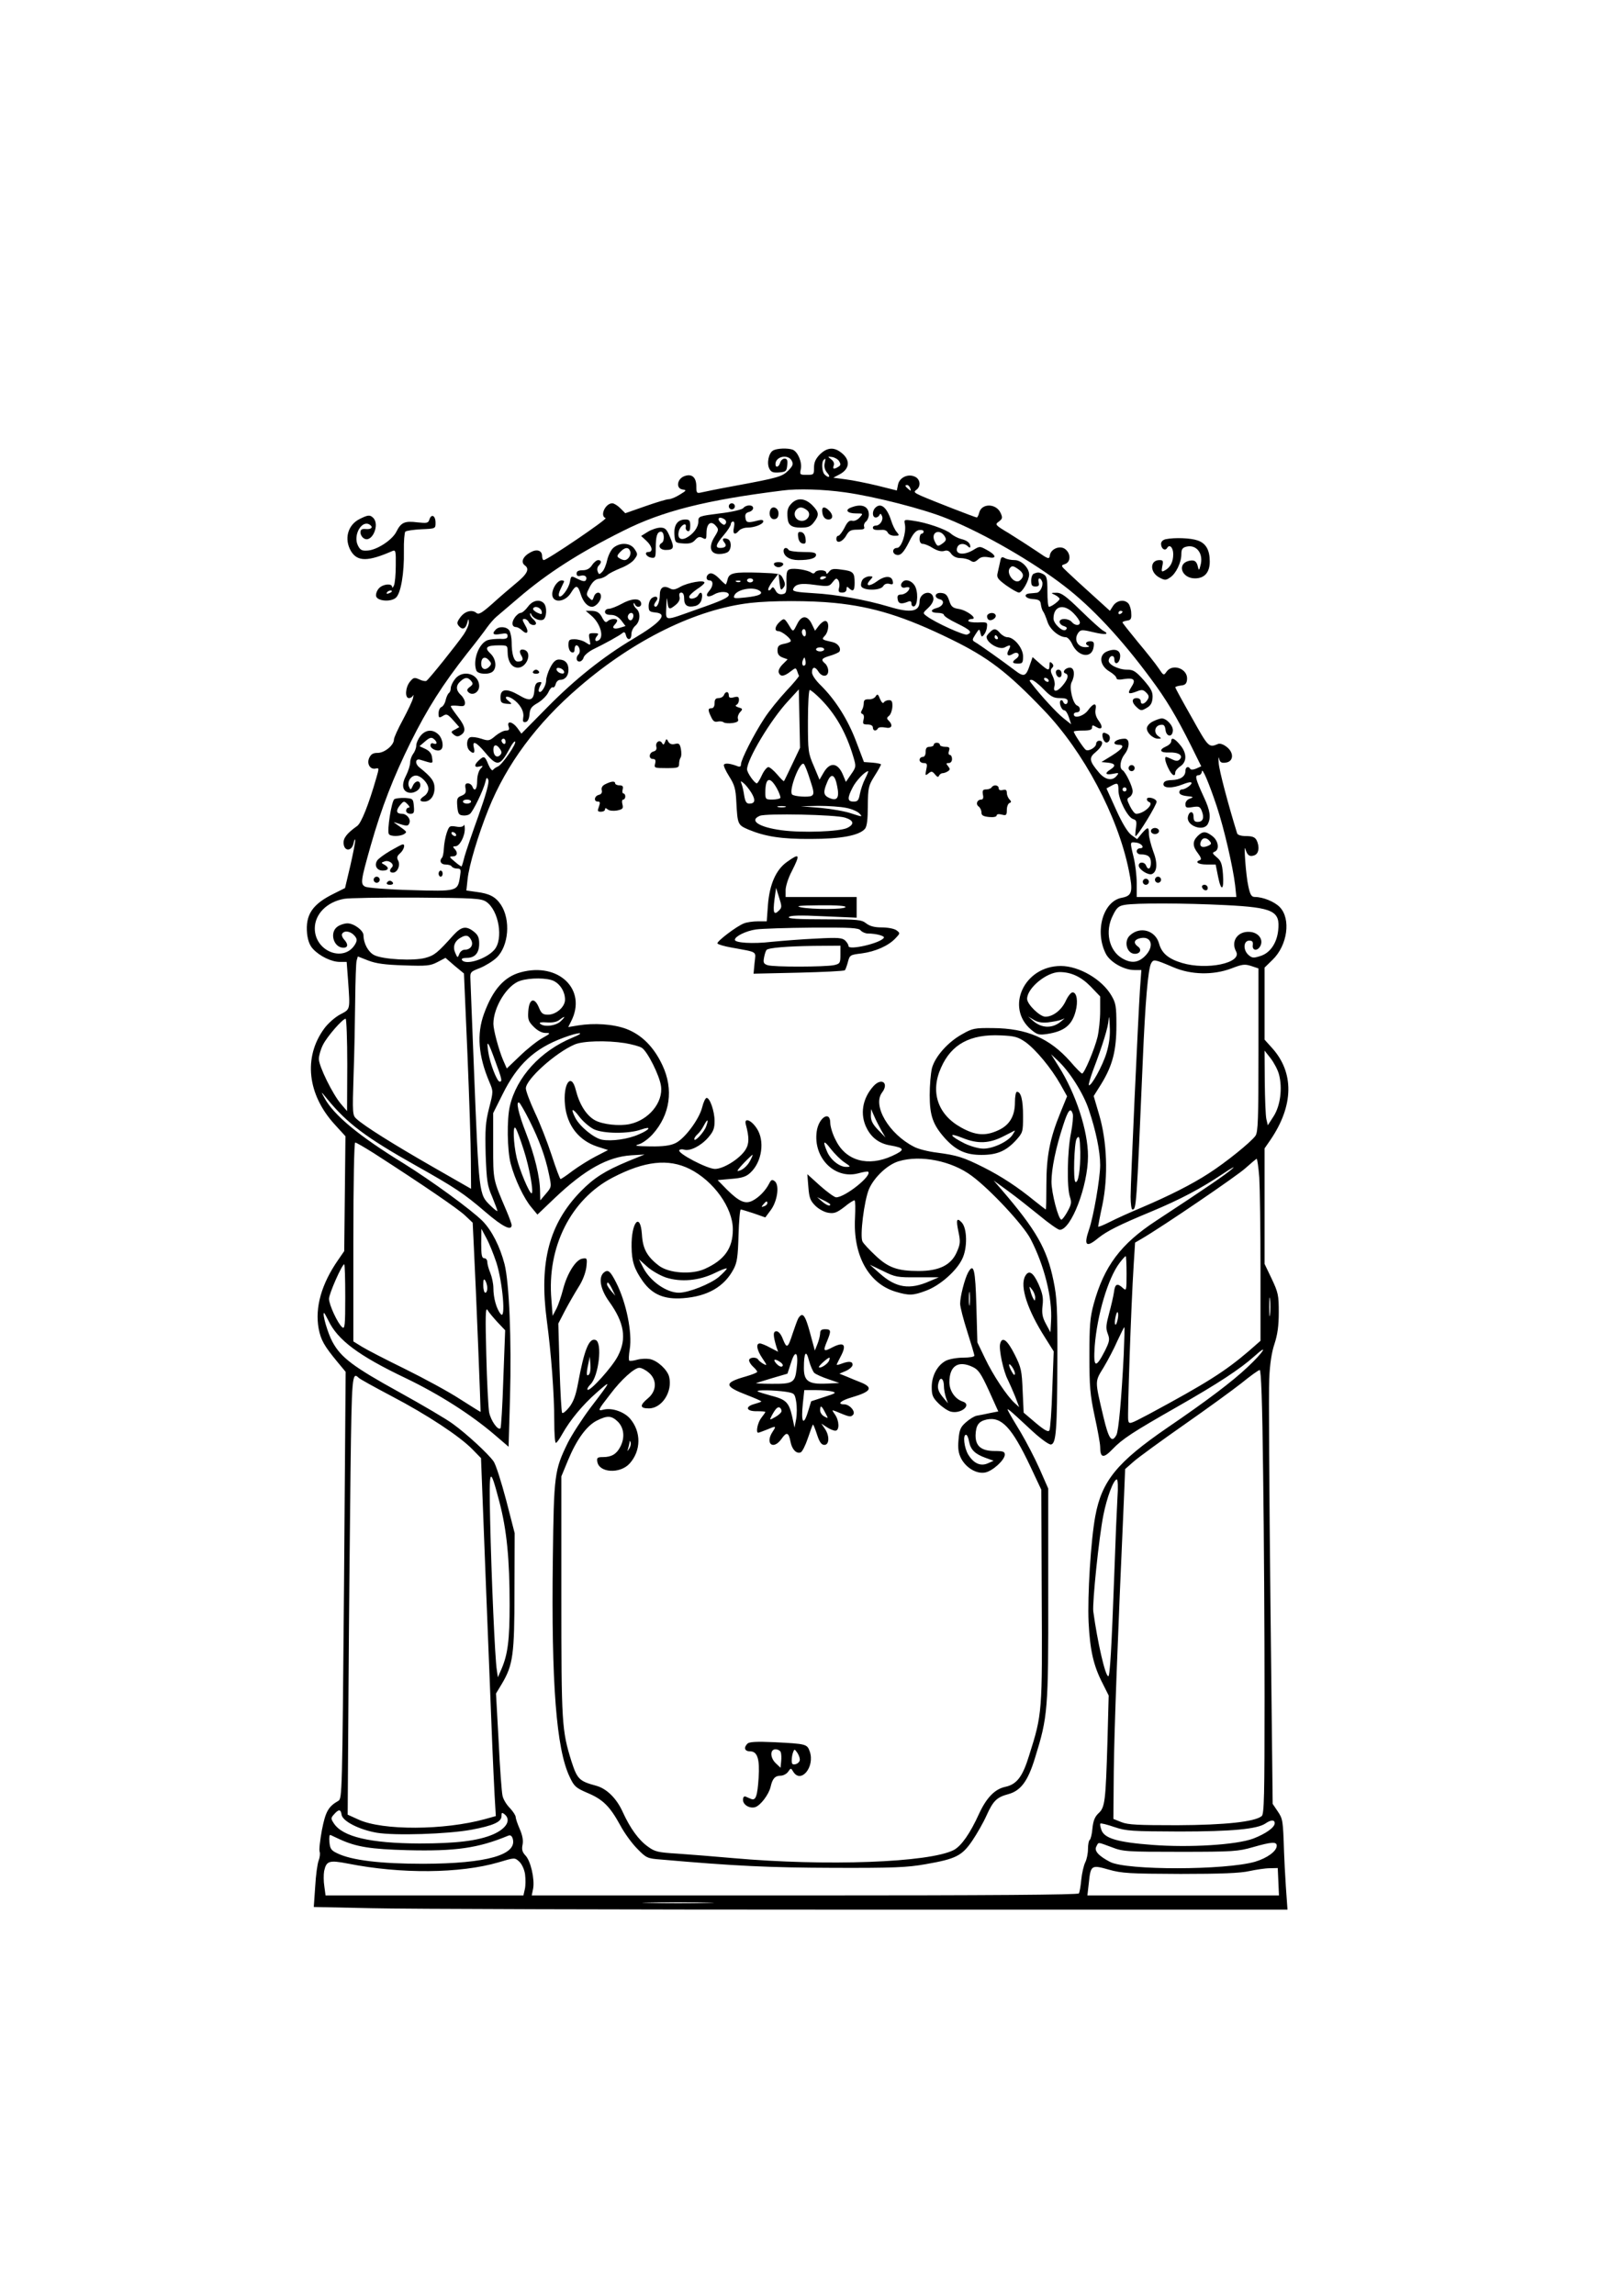 <?xml version="1.0" encoding="UTF-8" standalone="yes"?>
<svg version="1.0" xmlns="http://www.w3.org/2000/svg" width="600pt" height="848pt" viewBox="0 0 800 1131" preserveAspectRatio="xMidYMid meet">
  <g transform="translate(0,1131) scale(0.1,-0.1)" fill="#000000" stroke="none">
    <path d="M3808 9090 c-22 -13 -32 -64 -18 -90 9 -17 19 -20 48 -18 34 3 37 6
40 36 3 24 -1 32 -13 32 -9 0 -19 -9 -22 -20 -6 -22 -23 -27 -23 -7 0 38 62
51 80 17 9 -17 6 -25 -17 -49 -31 -30 -47 -35 -268 -76 -77 -14 -150 -29 -162
-32 -21 -5 -23 -1 -23 30 0 45 -22 64 -58 51 -37 -13 -44 -61 -10 -66 21 -3
20 -5 -13 -25 -20 -13 -45 -23 -55 -23 -11 0 -63 -16 -117 -35 l-97 -34 -25
25 c-13 13 -31 24 -39 24 -34 0 -63 -62 -33 -73 11 -4 -288 -207 -305 -207 -4
0 -8 9 -8 20 0 27 -25 36 -56 19 -38 -20 -51 -49 -29 -65 25 -18 12 -43 -47
-91 -25 -21 -76 -64 -112 -97 -54 -48 -69 -56 -80 -46 -22 18 -57 8 -79 -22
-17 -23 -18 -30 -7 -43 17 -20 33 -15 41 16 6 22 7 22 8 3 1 -12 -11 -39 -25
-60 -33 -48 -172 -222 -184 -229 -5 -3 -21 0 -35 7 -24 11 -29 10 -46 -11 -23
-28 -26 -81 -5 -81 8 0 17 6 20 13 3 6 3 1 0 -13 -3 -14 -26 -62 -50 -107 -24
-44 -44 -88 -44 -97 0 -28 -46 -66 -80 -66 -23 0 -33 -6 -42 -25 -13 -29 5
-59 33 -52 16 4 16 1 2 -47 -38 -132 -74 -222 -94 -236 -52 -37 -70 -61 -67
-88 4 -39 41 -37 49 3 4 17 7 23 8 15 1 -8 -10 -65 -24 -126 l-26 -110 -52
-26 c-109 -53 -144 -105 -135 -199 4 -34 13 -58 29 -75 33 -36 92 -64 132 -64
l34 0 7 -92 c10 -147 12 -140 -39 -167 -25 -13 -61 -45 -79 -70 -103 -141 -83
-325 53 -473 l52 -57 -3 -283 -3 -283 -31 -45 c-81 -117 -114 -233 -95 -337
11 -56 26 -84 94 -166 l39 -47 -8 -1052 c-9 -1025 -9 -1051 -28 -1062 -49 -28
-63 -52 -81 -144 -9 -50 -15 -98 -11 -107 3 -8 1 -28 -5 -43 -6 -15 -14 -72
-17 -128 l-7 -101 284 -6 c156 -4 1236 -7 2399 -7 l2115 0 -8 113 c-4 61 -8
139 -9 172 -5 155 -6 162 -31 199 l-25 37 -11 992 c-6 546 -9 1042 -6 1102 3
73 12 132 26 173 15 46 21 89 21 156 0 84 -3 97 -35 165 l-35 73 0 285 0 284
29 42 c115 169 118 332 7 454 l-36 40 0 178 0 177 40 39 c73 71 91 201 35 259
-26 27 -83 50 -123 50 -16 0 -23 10 -32 53 -12 51 -24 221 -14 182 9 -30 20
-38 43 -30 23 7 28 43 11 76 -8 14 -21 19 -51 19 -23 0 -41 5 -44 13 -42 135
-89 311 -91 347 -2 25 -1 35 2 22 4 -18 11 -23 32 -20 39 4 43 48 6 77 -16 13
-34 19 -43 15 -46 -19 -47 -18 -129 129 -45 79 -82 147 -82 150 0 3 12 7 28 9
21 2 28 9 30 29 6 53 -71 82 -101 39 -14 -20 -15 -19 -39 17 -14 21 -60 79
-102 129 -42 51 -76 94 -76 97 0 3 10 7 23 9 18 2 22 9 20 36 0 18 -7 39 -13
47 -19 23 -57 18 -76 -10 l-16 -25 -86 78 c-47 42 -101 92 -121 111 -36 34
-36 34 -13 42 29 11 27 55 -3 75 -26 17 -69 -2 -73 -33 -3 -20 -7 -19 -65 21
-34 23 -95 62 -135 87 -70 42 -72 44 -51 59 18 14 19 19 8 43 -22 47 -93 48
-105 1 -3 -13 -9 -24 -12 -24 -7 0 -213 80 -275 107 -33 15 -37 19 -23 29 24
17 20 53 -7 65 -34 16 -76 -4 -83 -39 l-6 -29 -96 24 c-54 13 -124 27 -157 31
l-60 8 32 17 c52 28 53 75 1 111 -34 24 -66 19 -99 -13 -21 -22 -29 -39 -29
-65 0 -35 -1 -36 -36 -36 -34 0 -35 1 -29 29 7 33 -15 85 -40 95 -25 9 -78 7
-97 -4z m326 -53 c8 -14 8 -20 -4 -27 -22 -14 -30 -12 -23 6 4 11 -1 22 -13
31 -18 14 -18 14 5 11 13 -2 29 -11 35 -21z m-72 -12 c-3 -16 2 -33 13 -45 19
-21 7 -28 -13 -8 -13 13 -16 60 -5 71 10 11 11 9 5 -18z m422 -121 c5 -14 4
-15 -9 -4 -17 14 -19 20 -6 20 5 0 12 -7 15 -16z m-322 -20 c145 -20 388 -82
503 -129 179 -72 421 -211 580 -334 135 -104 279 -258 425 -456 76 -102 126
-186 198 -330 l50 -101 -24 -11 c-14 -6 -26 -7 -30 -2 -9 16 -24 10 -24 -10 0
-27 -25 -44 -68 -45 -26 -1 -38 -6 -40 -18 -4 -23 43 -24 95 -3 20 8 39 13 42
9 8 -7 -28 -34 -46 -34 -7 0 -13 -6 -13 -14 0 -10 13 -16 38 -19 32 -3 34 -5
15 -12 -14 -4 -23 -16 -23 -27 0 -18 5 -20 35 -15 32 5 37 3 46 -20 13 -34 5
-53 -21 -53 -15 0 -20 7 -20 26 0 31 -23 28 -28 -3 -6 -43 77 -72 98 -34 17
32 12 67 -19 133 -41 89 -46 108 -27 108 9 0 16 8 17 18 1 24 35 -56 74 -173
36 -109 79 -296 90 -387 l6 -58 -245 0 -246 0 0 68 c0 37 -7 94 -15 127 -19
79 -19 77 12 73 28 -3 45 -28 19 -28 -9 0 -16 -7 -16 -15 0 -8 9 -15 19 -15
37 0 51 -12 51 -41 0 -31 -14 -39 -24 -14 -7 19 -36 20 -36 0 0 -19 46 -49 65
-42 26 11 29 55 6 113 -11 31 -21 69 -21 85 0 36 -5 36 -35 2 l-23 -28 -29 21
c-18 14 -45 58 -75 125 l-47 104 22 12 c33 18 37 16 37 -22 0 -44 45 -132 72
-141 17 -5 19 -12 14 -45 -3 -21 -4 -39 -2 -39 11 0 106 156 104 170 -3 17
-48 27 -48 12 0 -6 5 -12 11 -14 27 -9 -27 -59 -64 -58 -7 0 -20 17 -30 37
-16 33 -17 37 -3 45 9 5 16 18 16 29 0 22 -34 94 -50 104 -17 10 -11 51 10 78
26 33 27 77 1 77 -26 0 -51 -10 -51 -21 0 -5 9 -9 20 -9 34 0 22 -19 -32 -53
l-52 -32 32 -3 c37 -4 41 -16 12 -34 -30 -19 -24 -28 13 -21 29 6 31 5 18 -10
-21 -27 -56 -20 -86 15 -50 59 -52 74 -16 103 33 28 41 55 16 55 -8 0 -15 -7
-15 -15 0 -17 -36 -39 -51 -30 -10 7 -59 80 -59 90 0 3 20 5 45 5 33 0 45 4
45 15 0 13 3 13 20 3 29 -18 36 -1 13 30 -14 19 -19 37 -16 55 7 36 -10 34
-37 -3 -21 -29 -70 -43 -70 -20 0 6 7 10 15 10 19 0 20 26 2 33 -22 8 -41 90
-28 115 18 34 14 72 -8 72 -23 0 -40 -22 -23 -28 19 -6 14 -28 -14 -61 -27
-32 -49 -33 -39 -1 3 11 -1 32 -9 48 -11 22 -12 32 -3 41 8 8 8 14 -1 23 -9 9
-12 7 -12 -10 0 -29 -6 -28 -48 9 l-35 31 -13 -37 c-20 -60 -29 -63 -76 -27
-58 44 -172 125 -193 137 -17 10 -17 12 1 40 18 28 19 28 24 5 5 -19 7 -20 17
-8 7 8 14 25 15 39 3 23 0 24 -44 22 -27 -1 -48 3 -48 8 0 5 8 9 17 9 32 0
-22 42 -62 49 -32 5 -39 11 -49 41 -9 27 -17 36 -38 38 -33 4 -40 -23 -8 -31
27 -7 16 -35 -16 -43 -34 -9 -30 -24 6 -24 17 0 30 -5 30 -10 0 -6 29 -25 65
-42 67 -33 77 -44 49 -55 -15 -5 -157 59 -199 91 -20 15 -20 15 8 41 18 17 27
35 25 48 -6 44 -68 28 -68 -17 0 -50 -43 -58 -149 -26 -117 35 -263 61 -373
67 -85 5 -105 9 -101 20 10 25 37 31 107 21 67 -9 71 -8 88 14 15 19 19 21 28
8 5 -8 7 -25 3 -37 -4 -19 -1 -23 16 -23 13 0 21 6 21 17 0 13 3 14 12 5 20
-20 28 -13 28 26 0 51 -7 58 -64 65 -40 6 -51 4 -62 -10 -8 -11 -13 -13 -14
-5 0 15 -46 16 -55 2 -4 -7 -11 -7 -18 -2 -17 13 -84 24 -106 17 -15 -4 -18
-16 -17 -63 1 -51 -1 -57 -21 -60 -14 -2 -26 4 -33 19 -10 17 -14 19 -21 8 -4
-7 -11 -10 -14 -7 -4 4 6 24 21 44 l29 38 5 -44 c4 -38 7 -41 18 -27 11 13 11
21 0 44 -13 27 -15 27 -117 31 -127 4 -149 -1 -157 -33 -3 -14 -8 -25 -9 -25
-2 0 -17 13 -33 30 -19 19 -36 28 -46 24 -20 -8 -21 -34 -1 -34 20 0 19 -29
-2 -52 -23 -26 -7 -36 27 -16 28 16 70 14 70 -3 0 -13 -34 -29 -155 -71 -169
-60 -155 -62 -153 13 1 42 3 51 5 27 5 -43 9 -45 42 -18 15 13 22 27 18 40 -3
13 0 20 9 20 9 0 14 -11 14 -30 0 -34 17 -45 55 -36 15 4 27 16 31 32 8 31 -4
45 -17 21 -11 -19 -51 -24 -43 -4 2 6 20 22 39 35 19 12 35 26 35 31 0 15 -82
0 -118 -20 -26 -15 -38 -17 -53 -8 -31 16 -49 4 -49 -33 0 -36 -15 -67 -26
-55 -4 3 -1 13 6 22 17 20 4 33 -18 19 -10 -7 -17 -24 -17 -40 0 -25 4 -29 33
-32 64 -6 29 -48 -109 -130 -148 -88 -289 -201 -422 -336 l-129 -131 -20 28
c-24 32 -53 37 -43 7 5 -15 2 -20 -14 -20 -11 0 -34 -12 -51 -26 -29 -25 -34
-26 -70 -14 -21 7 -46 10 -54 7 -19 -7 -21 -48 -4 -65 19 -19 29 -14 22 13
-10 39 11 30 57 -25 58 -69 72 -66 120 23 11 22 23 36 26 33 9 -9 -65 -116
-85 -123 -9 -4 -20 -11 -24 -17 -4 -6 -14 6 -23 27 -17 42 -21 44 -47 20 -24
-22 -23 -37 3 -30 19 5 20 4 5 -12 -9 -10 -16 -35 -16 -59 0 -42 -13 -56 -24
-27 -3 8 -13 15 -22 15 -12 0 -15 -7 -11 -26 3 -20 -1 -27 -20 -35 -21 -8 -24
-14 -21 -51 3 -36 7 -44 26 -46 13 -2 29 1 37 8 16 14 65 115 75 155 6 25 8
27 15 12 5 -12 -11 -71 -48 -175 -31 -86 -62 -177 -69 -202 -6 -25 -13 -47
-14 -49 -2 -2 -17 8 -34 23 -28 23 -29 26 -11 26 23 0 28 19 9 38 -9 9 -8 12
5 12 21 0 47 50 46 87 0 15 -3 23 -5 16 -3 -7 -18 -10 -38 -6 -32 5 -34 3 -46
-31 -7 -21 -13 -55 -14 -76 -1 -22 -5 -42 -9 -46 -15 -16 -6 -34 17 -34 14 0
28 -4 31 -10 3 -5 15 -10 26 -10 19 0 20 -4 14 -42 -11 -70 -13 -71 -243 -64
-114 3 -212 11 -224 17 -24 13 -22 28 28 204 53 186 111 335 196 507 83 167
158 285 279 439 41 51 86 110 99 129 14 19 34 42 45 51 11 9 60 51 108 92 142
122 301 224 516 331 194 98 409 152 786 199 74 10 203 6 307 -9z m-92 -418 c0
-2 -7 -6 -15 -10 -8 -3 -15 -1 -15 4 0 6 7 10 15 10 8 0 15 -2 15 -4z m-360
-16 c0 -5 -7 -10 -15 -10 -8 0 -15 5 -15 10 0 6 7 10 15 10 8 0 15 -4 15 -10z
m-63 -6 c-3 -3 -12 -4 -19 -1 -8 3 -5 6 6 6 11 1 17 -2 13 -5z m93 -44 c24
-15 1 -27 -67 -34 -56 -6 -62 -5 -56 9 11 30 90 46 123 25z m371 -61 c191 -19
345 -67 574 -179 184 -90 278 -162 457 -349 196 -204 365 -522 419 -789 22
-107 17 -126 -35 -136 -92 -17 -134 -166 -78 -276 21 -41 89 -80 141 -80 l34
0 -7 -97 c-9 -139 -46 -946 -46 -1020 0 -35 4 -63 9 -63 19 0 20 8 51 735 12
287 26 450 41 478 12 21 15 21 109 -19 88 -38 197 -40 287 -6 54 21 66 22 97
12 l36 -12 0 -402 c0 -344 -2 -405 -15 -423 -22 -31 -147 -132 -230 -185 -83
-54 -194 -110 -330 -168 -55 -23 -126 -55 -157 -71 -32 -16 -58 -27 -58 -23 0
3 9 52 21 107 29 141 23 312 -16 444 l-27 92 37 59 c56 91 75 165 75 290 0 94
-3 110 -25 147 -46 79 -159 145 -249 145 -181 0 -275 -205 -146 -314 30 -25
39 -27 79 -21 84 13 122 43 140 112 13 48 6 93 -15 93 -8 0 -23 -19 -34 -43
-21 -45 -63 -77 -100 -77 -27 0 -90 61 -90 88 0 53 96 132 160 132 57 0 106
-23 153 -71 l47 -49 0 -72 c0 -40 -6 -98 -13 -128 -14 -58 -65 -180 -76 -180
-4 0 -30 26 -58 59 -102 115 -214 164 -383 165 -87 1 -99 -1 -148 -29 -72 -39
-136 -112 -151 -169 -6 -25 -11 -84 -11 -133 0 -102 17 -147 76 -213 54 -59
102 -81 179 -81 77 0 121 19 170 72 34 38 35 41 35 120 0 78 -10 119 -30 119
-6 0 -10 -24 -10 -52 0 -68 -27 -113 -83 -138 -63 -29 -112 -25 -182 14 -116
64 -153 176 -99 295 51 116 144 166 294 159 68 -3 84 -7 122 -33 51 -37 126
-127 172 -208 l33 -59 -33 -81 c-52 -127 -69 -215 -69 -354 0 -68 -1 -123 -3
-123 -1 0 -27 20 -57 44 -82 67 -161 119 -250 164 -100 50 -130 59 -227 72
-43 5 -95 18 -115 29 -124 63 -206 203 -158 267 36 47 -2 76 -42 32 -55 -61
-68 -140 -33 -208 24 -47 62 -75 115 -84 74 -13 75 -22 10 -52 -118 -54 -227
-25 -277 76 -16 29 -28 69 -28 87 0 63 -58 26 -67 -44 -17 -129 89 -235 204
-205 25 7 48 11 50 8 20 -19 -114 -126 -158 -126 -8 0 -44 26 -79 57 l-63 57
5 -62 c4 -53 9 -68 34 -93 17 -17 45 -32 64 -35 29 -5 42 0 80 29 24 20 47 34
50 32 4 -2 4 -41 2 -87 -10 -184 67 -323 200 -363 67 -20 86 -19 150 5 68 25
150 97 178 156 27 54 25 153 -3 181 -24 25 -28 13 -15 -48 10 -48 9 -59 -9
-100 -28 -63 -87 -92 -187 -92 -104 0 -150 16 -213 76 -30 28 -59 59 -64 69
-14 26 8 202 32 259 26 59 92 121 147 137 107 32 260 2 359 -72 91 -67 254
-242 290 -311 68 -131 108 -291 101 -405 l-3 -55 -22 41 c-18 33 -21 52 -17
90 5 39 0 61 -20 107 -27 59 -48 71 -66 38 -26 -50 11 -165 99 -303 l42 -67
-7 -188 c-3 -103 -10 -194 -14 -201 -5 -10 -23 -1 -67 36 l-60 51 -5 108 c-4
99 -7 114 -39 178 -37 73 -62 92 -72 53 -7 -26 16 -136 38 -177 8 -16 24 -53
36 -82 l20 -53 -21 19 c-39 35 -108 139 -147 221 l-38 79 -5 179 c-5 182 -13
216 -41 165 -17 -32 -39 -118 -39 -153 0 -16 16 -78 35 -137 19 -60 35 -113
35 -119 0 -6 -24 -10 -55 -10 -31 0 -69 -7 -85 -15 -42 -22 -70 -74 -70 -130
0 -40 5 -52 33 -80 19 -19 46 -37 61 -41 52 -13 106 35 58 50 -37 12 -65 53
-65 95 0 81 44 109 115 75 28 -13 41 -32 80 -117 l46 -102 -41 -8 c-23 -5 -52
-11 -65 -13 -12 -2 -36 -17 -54 -33 -26 -23 -32 -36 -36 -86 -4 -44 0 -66 13
-92 25 -47 77 -77 118 -69 37 7 97 62 97 88 0 15 -8 18 -49 18 -67 0 -96 24
-95 79 2 48 15 67 54 76 74 16 125 -39 216 -231 l54 -115 2 -522 c3 -575 3
-582 -62 -787 -32 -105 -61 -143 -118 -155 -51 -11 -92 -53 -129 -133 -44 -97
-87 -158 -124 -178 -120 -62 -628 -81 -1089 -40 -91 8 -213 18 -273 22 -96 6
-111 9 -146 35 -45 32 -87 90 -123 169 -31 69 -80 117 -133 131 -82 22 -92 33
-120 119 -48 154 -50 186 -50 815 l0 590 33 80 c42 101 91 169 142 195 52 26
72 25 104 -6 30 -31 35 -79 11 -124 -18 -35 -43 -50 -85 -50 -27 0 -31 -3 -28
-22 8 -56 113 -62 160 -9 56 63 57 155 2 220 -29 34 -89 55 -130 45 -32 -8
-31 -5 32 76 54 72 119 130 143 130 11 0 32 -11 47 -24 41 -35 39 -90 -4 -126
-42 -35 -41 -50 4 -50 65 0 118 83 100 156 -9 35 -58 80 -95 87 -16 3 -44 2
-62 -3 -17 -5 -35 -7 -39 -5 -4 2 -3 28 2 57 13 81 -17 230 -67 328 -29 57
-40 66 -60 50 -29 -24 -18 -83 25 -143 75 -104 88 -183 44 -268 -26 -53 -139
-178 -150 -167 -3 4 3 15 15 27 40 40 59 205 25 218 -32 12 -56 -46 -87 -214
-11 -60 -23 -91 -43 -117 -16 -20 -31 -32 -35 -28 -4 4 -9 104 -13 224 l-6
216 33 64 c18 34 48 86 66 115 21 32 35 70 39 98 5 45 4 47 -19 43 -32 -4 -75
-72 -95 -149 -9 -35 -24 -80 -34 -99 l-18 -34 -6 79 c-23 260 96 496 303 603
156 81 273 94 378 42 118 -59 213 -191 213 -298 0 -93 -41 -151 -139 -195 -65
-29 -176 -21 -225 16 -59 45 -80 84 -84 154 -8 114 -53 60 -51 -61 1 -72 13
-109 55 -169 47 -66 106 -91 199 -84 120 9 202 56 248 142 18 33 22 62 25 168
2 70 7 127 11 127 5 0 33 -9 64 -19 l57 -20 26 35 c33 43 45 123 21 143 -13
10 -18 9 -28 -11 -17 -34 -50 -68 -81 -84 -36 -19 -66 -6 -126 53 l-47 48 68
6 c52 4 73 11 93 30 58 53 73 159 31 220 -28 42 -63 53 -53 18 17 -64 17 -95
-2 -125 -28 -44 -108 -94 -150 -94 -38 0 -185 77 -176 92 3 5 14 6 24 3 28 -9
82 18 118 59 26 30 32 45 32 82 0 48 -23 114 -39 114 -6 0 -16 -21 -22 -46
-15 -60 -87 -156 -132 -177 -25 -12 -60 -17 -124 -16 -70 1 -82 3 -57 10 18 5
48 27 69 50 86 96 104 221 48 340 -42 90 -102 150 -178 179 -65 24 -158 30
-238 17 l-48 -8 14 28 c80 156 -61 293 -248 242 -82 -22 -138 -86 -181 -204
-37 -101 -28 -208 26 -336 20 -47 20 -47 -1 -129 -18 -71 -20 -104 -17 -229 5
-130 8 -153 32 -208 14 -35 26 -66 26 -70 0 -4 -16 8 -35 27 -56 55 -56 50
-81 680 -9 217 -16 412 -17 433 -2 37 0 39 47 57 27 11 64 34 82 51 60 58 70
187 21 261 -27 40 -57 55 -121 63 l-49 7 6 56 c7 67 52 218 103 345 89 221
237 422 447 602 270 233 576 383 843 414 103 12 299 12 415 0z m1419 -43 c0
-3 -4 -8 -10 -11 -5 -3 -10 -1 -10 4 0 6 5 11 10 11 6 0 10 -2 10 -4z m-365
-336 c3 -5 2 -10 -4 -10 -5 0 -13 5 -16 10 -3 6 -2 10 4 10 5 0 13 -4 16 -10z
m-25 -45 c37 -38 50 -45 82 -45 27 0 38 -4 38 -15 0 -18 -17 -20 -23 -2 -2 6
-8 9 -12 5 -10 -9 4 -48 18 -48 7 0 17 -16 23 -35 l11 -34 -38 30 c-33 26
-114 114 -158 172 -11 14 -11 17 1 17 7 0 34 -20 58 -45z m-2650 -261 c0 -8
-4 -12 -10 -9 -5 3 -10 10 -10 16 0 5 5 9 10 9 6 0 10 -7 10 -16z m-26 -37 c8
-12 7 -20 -1 -28 -16 -16 -33 -2 -33 27 0 28 17 28 34 1z m3086 -197 c0 -5 -4
-10 -10 -10 -5 0 -10 5 -10 10 0 6 5 10 10 10 6 0 10 -4 10 -10z m-3230 -60
c0 -5 -9 -10 -20 -10 -11 0 -20 5 -20 10 0 6 9 10 20 10 11 0 20 -4 20 -10z
m-75 -160 c3 -5 2 -10 -4 -10 -5 0 -13 5 -16 10 -3 6 -2 10 4 10 5 0 13 -4 16
-10z m149 -333 c63 -42 87 -186 40 -238 -41 -46 -142 -77 -159 -49 -4 6 6 10
24 10 40 0 61 24 61 70 0 30 -6 43 -26 59 -38 30 -61 26 -100 -16 -78 -87 -94
-101 -139 -113 -58 -16 -211 -8 -253 14 -29 15 -52 58 -52 97 0 24 -47 59 -79
59 -15 0 -37 -7 -49 -16 -41 -28 -20 -104 29 -104 23 0 25 17 3 41 -9 10 -13
23 -9 28 10 17 40 13 59 -8 14 -15 15 -24 7 -40 -52 -97 -201 -42 -201 74 0
71 60 131 145 146 22 4 182 7 355 6 288 -2 318 -4 344 -20z m3643 -17 c237
-12 271 -29 260 -126 -7 -63 -41 -111 -88 -125 -34 -11 -41 -10 -59 6 -27 25
-24 70 5 70 15 0 19 -6 17 -22 -4 -28 23 -31 37 -5 17 32 -9 67 -51 70 -60 5
-96 -46 -68 -97 30 -56 -144 -93 -267 -56 -67 20 -100 48 -113 96 -18 64 -92
86 -142 41 -34 -29 -17 -92 23 -92 26 0 35 21 16 35 -23 16 -21 32 3 40 61 19
81 -36 31 -86 -34 -34 -69 -37 -113 -11 -65 38 -86 133 -45 212 18 37 28 46
57 51 55 10 297 9 497 -1z m-3717 -171 c14 -25 -2 -49 -32 -49 -10 0 -22 -9
-26 -21 -8 -20 -9 -20 -20 6 -13 29 -4 57 26 74 26 16 40 13 52 -10z m-330
-126 c112 -4 129 -2 164 16 l40 21 45 -39 46 -38 17 -394 c9 -217 17 -455 17
-530 l1 -137 -192 110 c-190 109 -334 199 -373 235 -19 17 -20 26 -14 213 4
107 7 274 8 370 1 96 4 185 7 196 l6 21 51 -20 c39 -15 82 -21 177 -24z m738
-77 c33 -17 55 -54 55 -92 0 -36 -44 -74 -84 -74 -25 0 -33 6 -45 36 -22 52
-48 43 -52 -19 -3 -41 1 -51 27 -77 19 -19 40 -30 58 -30 26 0 26 -2 -17 -26
-25 -14 -74 -53 -109 -87 l-65 -62 -18 41 c-21 49 -48 149 -48 179 0 82 68
192 132 212 48 16 135 15 166 -1z m2723 -355 c-19 -63 -77 -168 -87 -158 -2 2
7 35 21 73 48 126 75 214 77 252 1 20 4 6 5 -32 3 -49 -2 -88 -16 -135z
m-2689 157 c-23 -23 -83 -31 -102 -12 -6 6 6 8 33 6 27 -2 49 2 62 12 29 22
33 19 7 -6z m2400 -6 c24 3 52 8 63 12 l20 8 -20 -17 c-42 -34 -94 -32 -136 5
l-24 21 27 -16 c19 -12 42 -16 70 -13z m-3452 -209 l-1 -228 -30 35 c-41 48
-109 186 -109 222 0 16 9 48 21 71 21 41 96 127 111 127 4 0 8 -102 8 -227z
m1110 134 c-158 -65 -276 -195 -309 -338 -15 -65 -13 -217 4 -282 20 -77 66
-174 103 -217 l29 -35 87 83 c148 140 259 201 374 209 l67 4 -81 -33 c-115
-48 -168 -82 -233 -148 -156 -160 -206 -348 -168 -635 22 -163 37 -366 37
-497 0 -59 3 -108 8 -108 4 0 18 19 31 43 40 71 100 143 169 204 76 67 75 63
-29 -73 -42 -56 -93 -135 -113 -175 -65 -134 -68 -154 -73 -569 -8 -615 17
-939 83 -1076 22 -47 30 -54 88 -79 76 -32 110 -66 161 -159 20 -38 58 -90 84
-116 44 -45 49 -48 116 -53 364 -32 534 -40 850 -41 299 -1 365 2 455 18 149
26 179 41 230 116 23 34 55 90 70 124 33 73 51 90 107 105 62 17 97 64 132
179 63 203 66 234 65 807 l0 520 -43 98 c-24 54 -66 134 -92 178 -27 44 -54
90 -60 102 -13 25 -9 22 119 -97 43 -39 81 -66 90 -64 25 5 30 71 31 413 1
260 -2 312 -19 394 -32 157 -85 250 -257 450 l-38 44 70 -51 c39 -28 108 -83
155 -121 47 -39 92 -71 101 -71 56 0 139 216 139 363 0 125 -60 309 -145 443
l-37 59 32 -30 c59 -54 128 -164 154 -243 35 -104 56 -205 56 -273 0 -65 -33
-256 -55 -318 -27 -79 -14 -91 45 -42 44 35 101 64 260 130 146 61 244 113
355 187 44 30 64 40 45 24 -32 -28 -122 -90 -375 -256 -174 -114 -256 -224
-307 -410 -18 -67 -21 -105 -21 -254 0 -152 3 -191 26 -299 15 -68 27 -136 27
-150 0 -56 16 -59 61 -12 49 51 98 83 319 209 200 114 310 186 380 249 74 67
45 20 -33 -53 -76 -72 -202 -167 -397 -300 -246 -169 -322 -261 -354 -435 -22
-118 -39 -392 -33 -523 7 -138 24 -214 69 -301 l30 -60 -6 -225 c-9 -296 -12
-326 -44 -355 -18 -17 -26 -36 -30 -74 -2 -28 -9 -54 -13 -57 -5 -3 -9 -23 -9
-45 0 -22 -6 -52 -14 -67 -7 -15 -16 -53 -19 -84 -3 -32 -8 -62 -12 -68 -4 -7
-443 -10 -1351 -10 l-1345 0 7 34 c8 47 -12 136 -38 163 -16 17 -19 30 -14 54
4 21 -1 46 -14 76 -11 25 -20 52 -20 59 0 8 -13 28 -29 45 -17 17 -33 44 -36
61 -4 17 -13 137 -19 267 l-13 236 29 48 c55 93 62 143 62 457 l1 285 -42 163
c-24 90 -51 176 -62 191 -27 38 -132 135 -201 185 -31 23 -150 93 -264 156
-225 124 -287 170 -329 248 -23 42 -52 142 -41 142 2 0 10 -16 20 -35 46 -98
149 -175 384 -287 164 -79 319 -178 435 -277 l70 -60 7 242 c8 287 -4 567 -27
658 -23 88 -63 166 -108 212 -56 56 -251 198 -389 284 -220 135 -345 238 -391
324 -18 33 -18 33 14 -6 99 -121 191 -190 438 -329 192 -108 236 -137 344
-230 83 -71 127 -93 127 -63 0 6 -12 39 -26 72 -66 155 -65 146 -65 318 l0
162 46 92 c73 148 157 226 299 279 80 30 117 30 46 1z m258 -27 c35 -6 72 -16
83 -23 28 -17 88 -137 95 -189 11 -80 -60 -167 -154 -187 -52 -11 -132 -2
-170 18 -43 23 -78 78 -96 150 -22 90 -64 31 -53 -75 10 -100 68 -174 159
-204 l53 -17 -60 -31 c-33 -17 -84 -49 -114 -71 -30 -23 -57 -41 -60 -41 -3 0
-23 53 -44 118 -21 64 -58 159 -83 211 -24 52 -44 105 -44 118 0 44 145 175
240 216 41 18 158 21 248 7z m-639 -88 c33 -89 36 -102 22 -102 -13 0 -48 90
-56 145 -10 66 -2 57 34 -43z m3862 -66 c18 -68 7 -154 -26 -206 l-29 -45 -7
30 c-4 17 -7 99 -8 184 l-1 154 30 -38 c16 -21 35 -56 41 -79z m-3693 -228
c48 -96 78 -177 96 -265 13 -62 13 -62 -15 -95 l-28 -33 -1 43 c0 70 -27 181
-70 291 -37 95 -51 159 -32 147 4 -3 27 -42 50 -88z m316 -42 c47 -23 172 -24
234 -2 54 19 45 0 -12 -24 -51 -23 -133 -35 -181 -26 -40 8 -108 64 -131 107
-25 49 -15 52 19 7 18 -24 50 -51 71 -62z m1417 -5 l21 -36 -36 37 c-27 28
-36 46 -36 70 l1 33 15 -34 c8 -19 24 -50 35 -70z m944 80 c3 -11 -1 -54 -9
-95 -18 -87 -21 -268 -5 -314 9 -27 7 -37 -12 -72 -12 -22 -26 -40 -30 -40
-15 0 -49 132 -49 187 0 63 21 166 57 276 25 78 37 92 48 58z m-1806 -60 c-10
-30 -59 -82 -59 -64 0 6 7 16 16 24 8 7 22 25 30 41 19 36 26 36 13 -1z m-899
-119 c28 -86 50 -212 38 -212 -11 0 -59 114 -73 174 -17 72 -20 170 -5 146 6
-8 24 -57 40 -108z m2408 76 c-21 -33 -95 -68 -143 -68 -24 0 -62 11 -92 25
-76 38 -84 57 -12 28 76 -31 134 -28 205 9 27 14 51 26 53 27 2 0 -3 -9 -11
-21z m334 -84 c1 -86 -10 -156 -24 -148 -12 8 -6 193 6 213 13 20 16 7 18 -65z
m-1163 -51 c33 -22 33 -23 9 -23 -33 0 -77 35 -94 76 -23 54 -16 58 19 12 18
-23 48 -53 66 -65z m-2319 45 c250 -161 416 -275 450 -307 l38 -36 6 -125 c11
-214 34 -805 33 -807 -1 -1 -47 28 -102 63 -55 36 -177 102 -270 148 -94 46
-189 95 -213 110 l-42 26 0 490 c0 300 4 490 9 490 6 0 46 -24 91 -52z m1855
-38 c-14 -27 -42 -50 -61 -50 -5 0 10 18 31 40 21 22 41 40 42 40 2 0 -3 -13
-12 -30z m2509 -82 c3 -50 6 -252 6 -448 l0 -357 -57 -50 c-118 -101 -210
-159 -494 -312 -95 -50 -97 -51 -101 -28 -4 23 14 557 27 763 l7 111 31 18
c108 63 470 310 512 348 28 25 53 46 56 47 3 0 9 -41 13 -92z m-2114 -133 c0
-11 -19 -4 -41 15 l-24 21 33 -16 c17 -8 32 -18 32 -20z m-310 6 c0 -5 -7 -12
-16 -15 -14 -5 -15 -4 -4 9 14 17 20 19 20 6z m-1335 -293 c31 -98 47 -286 21
-253 -21 25 -36 80 -36 128 0 21 -7 54 -15 74 -8 19 -15 44 -15 54 0 11 -7 19
-15 19 -12 0 -15 15 -15 73 l1 72 24 -45 c14 -25 36 -80 50 -122z m3105 -55
c0 -83 -1 -85 -18 -70 -28 26 -39 21 -44 -20 -3 -21 -14 -68 -24 -105 -15 -56
-17 -73 -7 -99 11 -29 10 -38 -15 -88 -45 -87 -56 -80 -49 25 12 155 66 336
122 410 14 19 28 34 31 34 2 0 4 -39 4 -87z m-2270 -18 c74 -24 163 -16 241
22 32 16 59 26 59 22 0 -4 -18 -23 -40 -42 -41 -34 -148 -77 -196 -77 -61 0
-142 57 -176 124 l-21 41 40 -36 c22 -20 64 -44 93 -54z m-1580 -96 c0 -140
-2 -160 -15 -149 -22 18 -65 111 -65 140 0 25 64 170 75 170 3 0 5 -73 5 -161z
m2820 97 l105 0 -45 -19 c-99 -44 -166 -33 -245 37 l-50 44 65 -31 c60 -30 71
-32 170 -31z m-2120 -53 c0 -13 -4 -23 -10 -23 -5 0 -10 17 -10 38 0 27 3 33
10 22 5 -8 10 -25 10 -37z m615 -5 l16 -33 -21 24 c-11 13 -20 27 -20 32 0 18
10 8 25 -23z m2085 -42 c-1 -17 -2 -18 -9 -6 -5 8 -12 26 -15 40 -7 24 -6 24
8 6 9 -11 16 -29 16 -40z m-323 -33 c-2 -16 -4 -3 -4 27 0 30 2 43 4 28 2 -16
2 -40 0 -55z m1480 -50 c-2 -21 -4 -4 -4 37 0 41 2 58 4 38 2 -21 2 -55 0 -75z
m-3807 -38 l38 -40 -9 -239 c-4 -131 -11 -241 -14 -244 -12 -13 -48 38 -56 79
-4 24 -11 152 -14 284 -5 188 -4 236 6 220 6 -11 29 -38 49 -60z m3055 8 c-9
-37 -18 -20 -9 19 4 18 9 27 11 20 3 -7 2 -24 -2 -39z m31 -170 c-11 -215 -25
-373 -36 -394 -23 -42 -38 -20 -64 89 -43 183 -43 172 1 244 21 35 52 94 68
131 17 36 32 67 34 67 2 0 0 -62 -3 -137z m-2635 -96 c-13 -13 -14 5 -3 54 l7
34 3 -39 c2 -21 -1 -43 -7 -49z m2099 4 c-1 -10 -6 -7 -15 9 -19 33 -18 50 0
26 8 -11 15 -27 15 -35z m1223 -498 c4 -285 7 -777 7 -1094 0 -489 -2 -578
-14 -588 -34 -28 -179 -44 -416 -45 -193 0 -242 2 -275 15 l-40 16 2 234 c2
198 19 652 50 1342 l6 148 42 37 c24 21 135 102 248 181 113 79 241 172 284
206 43 35 83 64 89 64 7 1 13 -154 17 -516z m-4457 478 c5 -6 78 -46 163 -91
174 -91 336 -198 398 -262 l42 -43 25 -645 c14 -355 28 -706 31 -780 3 -74 8
-181 11 -237 l6 -102 -54 -15 c-200 -55 -504 -57 -623 -2 l-53 24 4 609 c2
334 7 821 10 1081 6 473 8 494 40 463z m2884 -41 c0 -16 5 -41 10 -57 l10 -28
-25 30 c-25 30 -30 50 -19 79 9 24 24 9 24 -24z m124 -274 c8 -40 29 -61 82
-80 l39 -14 -27 -12 c-36 -17 -71 -2 -98 42 -20 33 -28 98 -11 98 5 0 12 -15
15 -34z m-1674 -33 c-11 -17 -11 -17 -6 0 3 10 6 24 7 30 0 9 2 9 5 0 3 -7 0
-20 -6 -30z m-640 -265 c36 -138 50 -280 50 -505 0 -175 -9 -245 -40 -317
l-18 -41 -5 35 c-9 50 -27 464 -33 740 -6 264 -2 271 46 88z m3045 20 c-3 -51
-10 -214 -15 -363 -14 -385 -22 -515 -30 -515 -15 0 -54 172 -74 320 -5 43 28
367 50 475 17 86 50 175 66 175 5 0 7 -38 3 -92z m-3823 -1560 c4 -32 87 -74
173 -89 89 -15 350 -7 468 15 106 20 147 38 147 67 0 18 2 19 15 9 34 -28 10
-70 -56 -99 -74 -32 -183 -45 -364 -45 -242 1 -378 33 -421 99 -16 24 -15 27
1 45 23 26 33 25 37 -2z m4598 -42 c0 -21 -44 -52 -106 -76 -84 -31 -313 -45
-497 -31 -171 13 -237 32 -251 74 -5 14 -8 29 -5 31 3 3 34 -5 69 -17 60 -20
85 -21 320 -22 260 0 385 12 425 40 26 18 45 19 45 1z m-4608 -79 c83 -38 152
-49 333 -54 238 -6 350 10 497 71 11 5 18 1 23 -13 25 -81 -127 -124 -440
-125 -212 0 -354 17 -425 52 -30 14 -35 23 -38 56 -2 21 0 36 5 34 4 -2 25
-12 45 -21z m3804 -39 c56 -22 73 -23 339 -23 261 0 285 2 358 23 91 26 117
28 117 7 0 -27 -47 -61 -107 -79 -147 -42 -632 -43 -714 -1 -56 29 -80 55 -68
76 12 23 4 23 75 -3z m-2890 -133 c3 -24 3 -57 -1 -74 l-7 -31 -487 0 -488 0
-6 45 c-4 24 -4 58 -1 75 11 50 24 55 117 37 261 -52 554 -49 742 6 80 24 80
24 102 4 13 -12 25 -37 29 -62z m3229 1 c201 0 297 4 340 14 33 7 78 14 100
14 l40 1 3 -67 3 -68 -472 0 -472 0 7 61 c9 88 12 91 99 66 64 -18 102 -20
352 -21z m-2332 -143 c-79 -2 -207 -2 -285 0 -79 1 -15 3 142 3 157 0 221 -2
143 -3z"/>
    <path d="M3900 8830 c-20 -20 -24 -36 -20 -75 3 -33 20 -45 65 -45 35 0 48 5
64 26 28 36 26 50 -8 85 -35 34 -72 38 -101 9z m74 -33 c30 -22 -2 -65 -38
-51 -21 8 -28 34 -15 50 14 17 30 18 53 1z"/>
    <path d="M3590 8815 c0 -8 7 -15 15 -15 8 0 15 7 15 15 0 8 -7 15 -15 15 -8 0
-15 -7 -15 -15z"/>
    <path d="M3661 8806 c-6 -7 -55 -19 -116 -26 -102 -13 -105 -14 -105 -39 0
-30 -25 -63 -59 -81 -29 -15 -46 -1 -37 33 7 28 39 47 34 20 -2 -9 3 -18 10
-20 8 -3 12 6 12 26 0 26 -4 31 -24 31 -38 0 -57 -26 -54 -74 3 -40 4 -41 44
-44 30 -2 45 2 58 17 14 16 23 18 37 10 17 -9 19 -6 19 24 0 46 21 64 45 37
16 -18 16 -21 -5 -55 -31 -50 -22 -85 23 -85 18 0 38 5 45 12 17 17 15 55 -4
62 -22 8 -30 0 -16 -17 14 -16 6 -27 -20 -27 -27 0 -22 17 17 63 19 22 35 47
35 54 0 7 5 13 11 13 7 0 8 -11 4 -30 -7 -32 5 -39 25 -15 7 8 25 15 41 15 36
0 79 17 79 31 0 7 -9 9 -27 4 -49 -13 -58 -11 -61 13 -3 17 2 25 17 29 12 3
21 12 21 19 0 18 -34 18 -49 0z m-92 -55 c7 -5 10 -14 6 -20 -5 -9 -10 -9 -21
0 -26 22 -14 38 15 20z"/>
    <path d="M4192 8809 c-32 -12 -18 -29 25 -29 36 0 36 0 17 -21 -10 -11 -26
-18 -36 -15 -14 3 -24 -6 -38 -35 -11 -21 -25 -39 -30 -39 -6 0 -10 -7 -10
-15 0 -26 30 -16 48 15 14 25 23 30 56 30 29 0 37 3 33 14 -3 8 1 20 9 26 8 7
14 22 14 34 0 42 -36 56 -88 35z"/>
    <path d="M4312 8808 c-17 -17 -15 -48 2 -48 8 0 16 6 19 13 3 8 7 6 12 -6 8
-19 -10 -47 -31 -47 -8 0 -14 -4 -14 -10 0 -11 12 -13 46 -11 12 1 24 -5 27
-13 4 -9 18 -16 33 -16 25 0 26 1 12 18 -9 9 -21 35 -28 57 -21 65 -51 90 -78
63z"/>
    <path d="M3794 8796 c-9 -24 4 -48 23 -44 12 2 18 12 18 28 0 29 -32 41 -41
16z"/>
    <path d="M4050 8796 c0 -28 12 -46 31 -46 23 0 25 23 3 44 -19 20 -34 20 -34
2z"/>
    <path d="M4458 8725 c7 -41 -17 -115 -39 -115 -22 0 -26 -25 -6 -33 22 -8 38
8 66 64 18 38 33 55 49 57 12 2 22 -1 22 -7 0 -6 -4 -11 -10 -11 -5 0 -10 -11
-10 -25 0 -16 6 -25 16 -25 9 0 32 -9 50 -21 22 -13 41 -18 55 -14 15 5 25 1
35 -14 10 -13 26 -21 45 -21 16 0 38 -5 49 -12 15 -10 22 -9 38 5 14 13 28 15
52 11 43 -9 37 12 -10 37 -33 18 -34 18 -65 -1 -48 -29 -93 -22 -79 13 7 20
35 22 52 5 7 -7 12 -8 12 -2 0 18 -15 31 -45 38 -16 4 -39 16 -50 26 -23 21
-120 55 -186 64 -46 7 -46 6 -41 -19z m196 -58 c9 -15 7 -21 -8 -33 -26 -19
-29 -18 -42 10 -20 43 25 63 50 23z"/>
    <path d="M3192 8690 l-34 -21 26 -24 c29 -27 34 -55 10 -55 -23 0 -11 -24 14
-28 20 -3 22 1 22 46 0 60 7 82 26 82 16 0 19 -46 4 -55 -22 -13 -10 -35 19
-35 41 0 44 11 21 64 -16 39 -24 46 -47 46 -15 0 -43 -9 -61 -20z"/>
    <path d="M3932 8663 c2 -17 10 -29 21 -31 15 -3 18 2 15 25 -2 17 -10 29 -21
31 -15 3 -18 -2 -15 -25z"/>
    <path d="M3023 8612 c-12 -9 -26 -36 -32 -61 -5 -24 -16 -51 -25 -59 -14 -14
-16 -14 -22 2 -4 9 -2 22 5 29 15 15 14 27 -3 27 -7 0 -21 -11 -30 -25 -11
-17 -26 -25 -46 -25 -21 0 -30 -5 -30 -16 0 -11 6 -15 20 -11 22 6 35 -7 25
-23 -4 -6 -17 -4 -35 5 -38 19 -37 20 -43 -13 -7 -34 -42 -80 -53 -70 -4 5 -1
20 7 35 7 16 15 31 17 36 2 4 -3 7 -12 7 -20 0 -46 -38 -46 -68 0 -46 64 -41
93 8 24 39 33 38 47 -7 12 -39 34 -63 56 -63 19 0 44 29 44 51 0 26 -27 24
-35 -2 -7 -20 -8 -20 -23 -5 -16 15 -15 19 3 54 13 25 28 38 45 40 14 2 32 10
41 18 9 9 39 23 65 34 27 10 58 29 68 43 18 24 18 27 2 51 -20 31 -69 35 -103
8z m81 -18 c7 -18 -10 -44 -28 -44 -6 0 -18 4 -26 10 -12 7 -12 12 4 29 23 25
42 27 50 5z"/>
    <path d="M3860 8596 c0 -27 30 -46 73 -46 57 0 87 9 87 26 0 11 -16 14 -64 14
-36 0 -68 5 -71 10 -9 15 -25 12 -25 -4z"/>
    <path d="M4927 8542 c-3 -15 -9 -39 -12 -54 -6 -23 -1 -31 41 -62 27 -19 56
-36 64 -36 16 0 50 60 50 89 0 33 -39 71 -71 71 -17 0 -39 4 -49 10 -15 8 -19
5 -23 -18z m91 -38 c26 -18 28 -36 7 -54 -27 -23 -73 38 -48 63 9 10 16 9 41
-9z"/>
    <path d="M3813 8528 c2 -7 12 -13 22 -13 10 0 20 6 23 13 2 7 -6 12 -23 12
-17 0 -25 -5 -22 -12z"/>
    <path d="M5093 8483 c-7 -2 -13 -18 -13 -34 0 -23 4 -29 21 -29 16 0 20 5 16
20 -6 24 8 27 17 4 7 -19 -10 -54 -27 -55 -7 -1 -21 -2 -31 -3 -37 -2 -28 -25
11 -28 32 -2 39 -7 41 -28 2 -14 7 -29 12 -35 4 -5 13 -27 20 -48 12 -39 58
-77 91 -77 8 0 22 -15 30 -32 29 -66 100 -76 107 -14 3 21 -1 26 -17 26 -23 0
-28 -15 -8 -23 6 -3 0 -6 -15 -6 -40 -1 -60 39 -35 72 11 14 18 15 72 2 62
-15 84 -11 50 7 -11 6 -61 51 -111 100 -73 71 -96 88 -120 87 -28 0 -28 -1 -6
-11 12 -6 22 -15 22 -19 0 -9 -40 -39 -52 -39 -5 0 -8 34 -8 75 0 63 -3 76
-19 85 -21 11 -29 11 -48 3z m196 -195 c17 -17 31 -38 31 -45 0 -18 -25 -16
-40 2 -16 19 -60 20 -60 1 0 -8 9 -18 21 -21 15 -5 18 -10 10 -18 -14 -14 -61
29 -61 55 0 62 50 76 99 26z"/>
    <path d="M4250 8455 c-6 -8 -10 -22 -8 -32 5 -24 96 -25 109 -1 6 10 17 14 30
11 17 -5 20 -2 17 13 -5 28 -39 28 -77 0 -38 -28 -62 -25 -35 5 16 18 16 19
-3 19 -11 0 -26 -7 -33 -15z"/>
    <path d="M4447 8443 c-16 -15 -7 -34 13 -28 11 3 20 2 20 -2 0 -15 -23 -33
-43 -33 -13 0 -18 -6 -15 -22 3 -23 17 -27 51 -13 12 5 17 2 17 -10 0 -9 6
-15 13 -13 19 7 21 76 2 104 -15 23 -44 32 -58 17z"/>
    <path d="M3061 8334 c-24 -13 -52 -24 -63 -24 -10 0 -18 -7 -18 -15 0 -10 10
-15 29 -15 20 0 36 -9 51 -27 l21 -28 -26 -8 c-30 -10 -44 -2 -27 15 7 7 12
16 12 20 0 12 -34 10 -47 -3 -8 -8 -14 -5 -24 12 -15 31 -28 39 -59 39 l-25 0
27 -23 c44 -37 65 -105 37 -122 -17 -11 -23 3 -9 20 11 13 8 15 -15 15 -25 0
-27 -2 -21 -31 6 -31 6 -31 -19 -15 -13 9 -38 16 -55 16 -26 0 -30 -3 -30 -29
0 -16 6 -31 15 -35 10 -4 15 1 15 14 0 11 4 20 9 20 14 0 23 -32 11 -44 -15
-15 -12 -36 4 -36 8 0 18 9 21 21 4 11 26 29 48 40 60 29 126 66 141 78 10 9
15 7 19 -9 7 -28 27 -25 27 5 0 14 9 33 20 42 24 21 26 65 5 83 -8 7 -15 18
-14 24 0 7 2 6 6 -1 7 -20 35 -16 31 5 -5 26 -47 24 -97 -4z m59 -58 c0 -8 -4
-17 -9 -21 -12 -7 -24 12 -16 25 9 15 25 12 25 -4z"/>
    <path d="M2600 8320 c-12 -16 -28 -30 -35 -30 -8 0 -22 -11 -31 -25 -16 -24
-12 -45 8 -45 6 0 20 -7 30 -17 26 -24 35 -7 14 27 -14 25 -15 30 -3 30 8 0
17 -7 21 -15 6 -16 36 -21 36 -6 0 5 -7 14 -15 21 -8 7 -15 18 -14 24 0 7 3 6
6 -2 7 -18 39 -33 57 -26 19 7 22 64 4 82 -21 21 -56 13 -78 -18z m68 -23 c3
-15 0 -16 -22 -6 -14 7 -23 16 -20 21 9 15 38 4 42 -15z"/>
    <path d="M4864 8279 c-3 -6 -1 -16 4 -21 13 -13 45 8 36 23 -7 12 -31 11 -40
-2z"/>
    <path d="M2442 8208 c-21 -21 -13 -29 23 -22 28 5 35 3 35 -10 0 -12 -9 -16
-37 -14 -21 0 -48 -2 -60 -6 -44 -14 -76 -99 -57 -150 7 -19 64 -22 82 -4 20
20 14 63 -13 88 -31 29 -19 40 43 40 40 0 42 -1 42 -30 0 -49 20 -80 51 -80
43 0 71 72 34 87 -23 8 -31 -5 -18 -26 13 -21 8 -31 -17 -31 -19 0 -30 37 -30
97 0 19 -5 43 -10 54 -12 21 -50 25 -68 7z m-32 -154 c11 -12 11 -18 -2 -31
-19 -18 -38 -10 -38 16 0 33 20 40 40 15z"/>
    <path d="M4876 8194 c-9 -8 -16 -18 -16 -22 1 -31 63 -66 90 -52 28 15 32 12
20 -11 -15 -26 -5 -37 20 -21 25 15 40 -6 17 -23 -24 -17 -21 -25 8 -25 22 0
25 4 25 36 0 40 -44 94 -77 94 -10 0 -26 9 -36 20 -20 24 -31 25 -51 4z m39
-24 c3 -5 1 -10 -4 -10 -6 0 -11 5 -11 10 0 6 2 10 4 10 3 0 8 -4 11 -10z"/>
    <path d="M5456 8101 c-45 -17 -39 -71 10 -100 19 -11 34 -26 34 -32 0 -8 13
-10 39 -5 48 7 58 -4 35 -39 -21 -33 -16 -38 24 -23 27 11 34 10 49 -5 13 -13
15 -21 7 -34 -14 -23 -34 -28 -34 -9 0 9 -8 16 -20 16 -26 0 -26 -22 1 -46 19
-17 23 -17 47 -3 20 11 28 24 30 49 2 29 -5 44 -43 88 -39 44 -52 52 -81 52
-45 0 -96 26 -92 47 5 25 28 28 28 3 0 -29 24 -21 28 10 5 34 -21 47 -62 31z"/>
    <path d="M2710 8020 c-11 -21 -20 -50 -20 -63 0 -26 -25 -66 -35 -55 -4 3 -1
16 5 28 10 19 9 21 -7 18 -13 -2 -19 -14 -21 -41 -4 -50 -22 -55 -77 -22 -59
34 -90 31 -90 -10 0 -26 4 -30 30 -33 28 -2 29 -2 11 13 -28 21 -12 31 19 11
36 -24 58 -62 52 -92 -3 -19 -1 -24 12 -22 10 2 17 15 19 38 2 29 10 39 42 57
21 13 44 36 51 52 7 16 17 27 22 24 4 -3 11 4 14 16 3 12 13 21 22 21 25 0 41
20 41 50 0 32 -17 50 -47 50 -16 0 -28 -11 -43 -40z m68 -18 c3 -9 -2 -13 -14
-10 -9 1 -19 9 -22 16 -3 9 2 13 14 10 9 -1 19 -9 22 -16z"/>
    <path d="M2625 8000 c-3 -5 3 -10 15 -10 12 0 18 5 15 10 -3 6 -10 10 -15 10
-5 0 -12 -4 -15 -10z"/>
    <path d="M5202 7993 c5 -25 28 -28 28 -4 0 12 -6 21 -16 21 -9 0 -14 -7 -12
-17z"/>
    <path d="M2241 7964 c-12 -15 -21 -35 -21 -45 0 -10 -4 -20 -9 -24 -5 -3 -12
-18 -16 -34 -3 -16 -13 -32 -21 -35 -8 -3 -14 -17 -14 -31 0 -23 2 -24 21 -13
18 12 24 9 51 -21 l30 -34 -21 -12 c-21 -10 -21 -13 -6 -25 12 -10 21 -11 33
-3 29 17 25 42 -12 90 -20 26 -36 49 -36 53 0 3 16 4 35 2 29 -4 35 -1 35 15
0 11 -9 28 -20 38 -25 23 -26 47 -2 68 23 21 36 21 52 2 11 -13 10 -18 -6 -30
-14 -10 -16 -17 -8 -25 20 -21 54 -2 54 29 0 61 -81 84 -119 35z"/>
    <path d="M5678 7754 c-16 -8 -28 -23 -28 -33 0 -23 31 -51 55 -51 18 0 18 1 1
13 -24 17 -17 51 11 55 17 3 22 -3 25 -25 4 -33 32 -38 36 -6 4 25 -30 63 -55
63 -10 -1 -30 -8 -45 -16z"/>
    <path d="M2071 7684 c-12 -15 -21 -36 -21 -48 0 -11 -7 -30 -15 -40 -8 -11
-15 -30 -15 -43 0 -13 -9 -42 -20 -64 -23 -44 -19 -75 10 -84 26 -8 60 12 60
35 0 27 -25 25 -37 -2 -10 -22 -11 -22 -19 -4 -9 22 6 50 30 54 24 5 66 -36
66 -65 0 -12 -9 -28 -20 -35 -25 -16 -26 -28 -1 -28 30 0 51 28 51 66 0 34
-15 55 -74 102 -24 19 -21 46 4 38 66 -20 62 -21 58 10 -2 20 -12 33 -32 43
l-30 14 28 24 c22 19 31 21 42 12 19 -15 18 -30 -1 -23 -9 4 -15 0 -15 -9 0
-17 34 -32 50 -22 17 10 11 54 -10 75 -28 28 -64 25 -89 -6z"/>
    <path d="M5432 7678 c2 -12 9 -23 15 -26 19 -6 29 28 12 39 -23 14 -31 10 -27
-13z"/>
    <path d="M5770 7657 c0 -8 -11 -19 -25 -25 -38 -17 -30 -32 15 -30 46 2 71
-15 52 -34 -9 -9 -18 -9 -37 0 -14 7 -28 12 -30 12 -9 0 -5 -23 11 -56 17 -35
34 -45 34 -20 0 7 11 21 25 30 33 22 33 65 -1 105 -27 33 -44 40 -44 18z"/>
    <path d="M5560 7525 c0 -8 7 -15 15 -15 8 0 15 7 15 15 0 8 -7 15 -15 15 -8 0
-15 -7 -15 -15z"/>
    <path d="M1942 7372 c-14 -10 -37 -156 -27 -172 8 -13 56 -12 75 0 16 11 17
10 -37 48 -17 12 -17 13 2 6 48 -16 55 -16 61 0 8 20 -13 46 -37 46 -27 0 -31
15 -10 41 19 23 21 23 37 7 11 -11 14 -18 6 -18 -7 0 -12 -7 -12 -15 0 -8 9
-15 21 -15 17 0 20 5 17 38 -3 36 -5 37 -43 40 -22 1 -46 -2 -53 -6z"/>
    <path d="M5670 7215 c0 -8 9 -15 20 -15 11 0 20 7 20 15 0 8 -9 15 -20 15 -11
0 -20 -7 -20 -15z"/>
    <path d="M5900 7190 c-26 -26 -25 -51 2 -85 15 -20 18 -30 10 -33 -28 -9 -9
-22 32 -22 l45 0 12 -60 c15 -76 30 -68 24 13 -4 51 -10 66 -31 83 -21 18 -23
22 -10 27 25 10 19 53 -10 76 -33 26 -49 26 -74 1z m60 -25 c10 -12 8 -16 -11
-24 -28 -11 -42 -1 -33 22 8 21 28 22 44 2z"/>
    <path d="M1921 7117 c-30 -18 -59 -39 -64 -48 -15 -24 -1 -49 28 -49 29 0 33
15 8 29 -17 9 -17 10 0 16 22 9 52 -14 37 -29 -14 -14 -12 -26 5 -26 22 0 38
36 26 59 -8 14 -6 23 9 36 20 18 27 46 13 44 -5 0 -32 -15 -62 -32z"/>
    <path d="M2160 7005 c0 -8 5 -15 10 -15 6 0 10 7 10 15 0 8 -4 15 -10 15 -5 0
-10 -7 -10 -15z"/>
    <path d="M1840 6975 c0 -8 7 -15 15 -15 8 0 15 7 15 15 0 8 -7 15 -15 15 -8 0
-15 -7 -15 -15z"/>
    <path d="M5690 6975 c0 -8 7 -15 15 -15 8 0 15 7 15 15 0 8 -7 15 -15 15 -8 0
-15 -7 -15 -15z"/>
    <path d="M5630 6965 c0 -8 7 -15 15 -15 8 0 15 7 15 15 0 8 -7 15 -15 15 -8 0
-15 -7 -15 -15z"/>
    <path d="M1905 6960 c-3 -5 3 -10 15 -10 12 0 18 5 15 10 -3 6 -10 10 -15 10
-5 0 -12 -4 -15 -10z"/>
    <path d="M5922 6938 c6 -18 28 -21 28 -4 0 9 -7 16 -16 16 -9 0 -14 -5 -12
-12z"/>
    <path d="M3926 8233 c-17 -34 -19 -36 -30 -20 -32 53 -32 53 -55 33 -24 -22
-28 -46 -7 -46 18 0 67 -40 61 -50 -2 -4 -18 -10 -35 -13 -24 -5 -30 -12 -30
-32 0 -18 7 -28 25 -35 l25 -9 -25 -25 c-15 -15 -22 -31 -19 -40 8 -22 26 -20
58 5 25 19 26 20 33 2 3 -10 7 -20 9 -23 1 -3 -27 -37 -63 -75 -36 -39 -85
-99 -108 -135 -52 -79 -115 -204 -115 -226 0 -11 -5 -14 -16 -10 -36 14 -62
17 -68 8 -3 -5 9 -31 26 -58 26 -41 32 -61 35 -124 6 -113 7 -115 60 -138 82
-34 162 -47 308 -46 148 0 238 17 266 50 10 12 14 47 14 113 1 90 3 99 33 147
18 28 32 54 32 57 0 3 -19 7 -42 9 l-42 3 -38 100 c-41 109 -102 205 -172 275
-28 27 -46 53 -46 67 0 28 16 30 32 3 18 -28 48 -26 48 4 0 13 -7 29 -15 36
-23 19 -19 26 25 39 21 6 42 16 45 20 10 17 -7 41 -34 47 -54 12 -55 13 -37
32 20 23 22 72 1 72 -8 0 -22 -11 -32 -24 l-18 -24 -15 31 c-22 47 -52 47 -74
0z m44 -44 c0 -11 -4 -17 -10 -14 -5 3 -10 13 -10 21 0 8 5 14 10 14 6 0 10
-9 10 -21z m90 -79 c0 -5 -9 -10 -20 -10 -11 0 -20 5 -20 10 0 6 9 10 20 10
11 0 20 -4 20 -10z m-94 -77 c-11 -11 -19 6 -11 24 8 17 8 17 12 0 3 -10 2
-21 -1 -24z m-63 -488 c-21 -44 -39 -82 -41 -84 -1 -3 -16 12 -33 32 -17 20
-37 37 -44 37 -7 0 -22 -18 -32 -40 -10 -22 -21 -40 -25 -40 -11 0 -48 52 -48
69 0 49 115 242 201 335 l54 59 3 -144 3 -144 -38 -80z m137 323 c76 -76 128
-168 163 -285 15 -50 15 -52 -10 -88 l-26 -38 -14 34 c-25 61 -64 66 -95 13
l-21 -36 -28 67 c-28 64 -29 74 -29 221 0 85 4 154 9 154 5 0 28 -19 51 -42z
m-50 -399 c20 -60 21 -72 9 -80 -13 -9 -87 -4 -97 6 -18 18 37 163 57 151 5
-3 19 -38 31 -77z m272 4 c-11 -21 -22 -55 -26 -75 -6 -32 -11 -38 -31 -38
-31 0 -32 17 -5 69 16 33 62 81 77 81 2 0 -5 -17 -15 -37z m-138 -37 c12 -58
0 -75 -39 -58 -29 13 -31 29 -10 78 19 47 38 39 49 -20z m-297 -11 c12 -22 19
-43 17 -47 -3 -4 -21 -8 -40 -8 -32 0 -34 2 -34 34 0 75 22 83 57 21z m-126
-21 c22 -36 19 -54 -10 -54 -14 0 -20 10 -25 39 -3 22 -9 48 -13 58 -6 16 -5
16 10 4 9 -7 26 -28 38 -47z m167 -71 c-10 -2 -26 -2 -35 0 -10 3 -2 5 17 5
19 0 27 -2 18 -5z m301 -4 c27 -5 56 -18 65 -28 16 -17 14 -17 -38 0 -31 11
-99 23 -153 28 l-98 8 87 2 c48 0 109 -4 137 -10z m-6 -48 c44 -14 47 -33 10
-51 -38 -18 -223 -25 -324 -11 -111 15 -161 48 -106 71 31 13 373 6 420 -9z"/>
    <path d="M3566 7885 c-3 -8 -15 -15 -26 -15 -15 0 -20 -7 -20 -25 0 -16 -6
-25 -15 -25 -18 0 -19 -8 -2 -43 9 -20 17 -26 31 -23 11 3 25 1 30 -3 6 -5 26
-6 44 -4 25 4 32 9 27 21 -3 8 2 23 10 32 15 16 14 18 -7 24 -14 5 -18 9 -10
13 6 2 12 13 12 24 0 16 -5 18 -25 13 -19 -5 -25 -2 -25 10 0 20 -16 21 -24 1z"/>
    <path d="M4314 7879 c-5 -9 -20 -16 -34 -15 -19 1 -25 -4 -25 -19 0 -11 -4
-26 -9 -34 -6 -10 -6 -16 2 -19 7 -2 10 -13 6 -28 -5 -21 -3 -24 20 -24 16 0
26 -6 26 -15 0 -17 16 -20 25 -4 4 6 19 7 36 4 32 -7 40 10 17 34 -11 10 -10
15 2 24 8 7 15 27 16 45 1 25 -3 32 -17 32 -10 0 -21 -5 -25 -11 -4 -7 -11 -1
-19 17 -9 24 -13 26 -21 13z"/>
    <path d="M3276 7654 c-6 -15 -9 -16 -15 -5 -12 19 -34 3 -28 -19 3 -12 -2 -20
-14 -23 -23 -6 -25 -37 -3 -37 12 0 15 -6 11 -23 -6 -21 -3 -22 56 -22 55 0
62 2 62 20 0 11 3 25 7 31 5 7 5 26 2 43 -5 26 -10 30 -29 25 -16 -4 -26 0
-33 11 -8 16 -10 16 -16 -1z"/>
    <path d="M4600 7640 c0 -5 -9 -10 -20 -10 -15 0 -20 -7 -20 -25 0 -16 -6 -25
-15 -25 -8 0 -15 -7 -15 -15 0 -8 9 -15 20 -15 17 0 19 -5 13 -32 -6 -30 -5
-32 11 -19 14 12 19 11 32 -5 11 -14 17 -15 20 -6 3 6 11 12 17 12 7 0 18 4
26 9 12 8 12 12 2 25 -11 13 -11 16 3 16 9 0 16 8 16 20 0 11 -5 20 -11 20 -6
0 -8 9 -4 20 5 16 2 20 -19 20 -14 0 -26 5 -26 10 0 6 -7 10 -15 10 -8 0 -15
-4 -15 -10z"/>
    <path d="M2982 7446 c-15 -7 -21 -17 -18 -30 3 -12 -2 -20 -15 -23 -22 -6 -26
-33 -4 -33 11 0 12 -5 5 -25 -8 -21 -7 -25 10 -25 11 0 20 5 20 11 0 9 4 8 14
0 7 -6 27 -8 45 -5 28 6 32 10 27 30 -4 14 -2 24 4 24 5 0 10 7 10 15 0 8 -4
15 -9 15 -5 0 -7 9 -4 20 4 15 0 20 -16 20 -11 0 -21 5 -21 10 0 12 -18 11
-48 -4z"/>
    <path d="M4885 7430 c-3 -5 -15 -10 -27 -10 -16 0 -19 -5 -16 -25 4 -16 1 -25
-8 -25 -20 0 -29 -22 -13 -34 8 -6 14 -19 14 -30 0 -14 9 -19 38 -22 21 -2 37
1 37 8 0 6 10 8 25 4 22 -6 25 -3 25 23 0 16 6 31 13 34 10 4 10 7 0 18 -7 7
-13 22 -13 32 0 14 -5 18 -20 14 -13 -3 -20 0 -20 9 0 16 -26 19 -35 4z"/>
    <path d="M3877 7063 c-54 -38 -86 -110 -94 -211 l-6 -82 -43 0 c-23 0 -54 -4
-69 -10 -37 -14 -136 -90 -131 -99 3 -5 34 -14 68 -20 135 -25 121 -16 115
-76 l-5 -53 221 5 c122 3 225 8 229 12 3 3 10 22 15 41 9 34 11 35 68 42 67 9
131 37 166 74 24 25 24 26 5 40 -11 8 -43 14 -72 14 -36 0 -59 6 -77 20 -23
18 -40 20 -207 20 -132 0 -179 3 -174 11 5 8 53 10 170 4 l164 -7 0 51 0 51
-175 0 -175 0 0 34 c0 18 13 60 30 92 43 85 40 92 -23 47z m-40 -240 c-25 -25
-30 -11 -22 54 l8 58 15 -48 c14 -44 14 -49 -1 -64z m328 17 c-7 -12 -163 -12
-220 -1 -30 7 -5 9 93 10 87 1 131 -3 127 -9z m75 -115 c7 -8 23 -15 35 -15
40 0 85 -12 79 -21 -16 -27 -174 -63 -174 -41 0 6 -7 18 -16 27 -15 14 -34 16
-143 10 -69 -3 -168 -11 -220 -16 -94 -11 -181 -5 -181 10 0 17 55 44 104 51
28 4 153 8 277 9 190 1 229 -1 239 -14z m-100 -119 c0 -42 -2 -45 -32 -52 -45
-9 -297 -10 -327 0 -20 7 -22 13 -17 39 3 17 9 33 12 36 10 11 102 18 232 20
l132 1 0 -44z"/>
    <path d="M3932 4813 c-5 -10 -17 -43 -27 -73 -24 -74 -29 -77 -48 -30 -9 25
-22 40 -32 40 -18 0 -17 -21 0 -78 l8 -23 -39 20 c-21 12 -44 21 -51 21 -21 0
-15 -33 13 -74 23 -34 24 -37 5 -27 -11 6 -23 16 -26 21 -9 15 -45 12 -45 -3
0 -8 9 -22 20 -32 11 -10 20 -21 20 -25 0 -4 -26 -14 -57 -23 -109 -31 -107
-48 8 -92 38 -15 69 -28 69 -31 0 -2 -15 -7 -32 -12 -50 -13 -43 -37 10 -36
23 0 42 -1 42 -4 0 -2 -9 -15 -20 -29 -18 -23 -28 -73 -15 -73 3 0 22 7 42 15
47 20 48 19 29 -10 -39 -59 3 -93 44 -35 25 36 35 32 44 -14 7 -38 29 -61 50
-53 8 3 24 35 36 71 12 36 23 66 25 66 2 0 11 -22 20 -50 12 -37 22 -50 36
-50 25 0 26 46 2 80 l-17 25 26 -17 c15 -10 34 -18 43 -18 21 0 20 49 -2 80
-16 23 -16 23 3 16 69 -29 74 -30 86 -18 15 15 -16 52 -44 52 -37 0 -16 19 40
35 92 27 105 47 45 72 -21 8 -54 22 -73 30 l-35 14 33 14 c17 8 32 21 32 30 0
17 -18 19 -55 5 -15 -6 -25 -7 -23 -3 2 5 12 25 23 46 26 52 11 66 -44 38 -45
-24 -48 -20 -26 32 20 49 19 57 -10 57 -19 0 -25 -5 -25 -22 -1 -13 -7 -36
-14 -53 l-12 -30 -19 70 c-21 80 -32 105 -45 105 -5 0 -13 -8 -18 -17z m-8
-249 c-8 -68 -18 -74 -126 -73 -46 0 -78 2 -73 4 6 2 42 13 82 25 l72 21 18
55 c21 68 38 50 27 -32z m87 -19 c8 -7 39 -21 69 -31 l55 -19 -63 -3 c-89 -4
-112 12 -112 77 0 77 11 93 25 37 7 -26 19 -53 26 -61z m73 60 c-7 -17 -43
-40 -50 -32 -4 4 43 47 52 47 2 0 1 -7 -2 -15z m-239 -8 c11 -8 14 -16 8 -20
-6 -4 -18 2 -28 13 -21 23 -8 27 20 7z m25 -145 c43 -7 45 -8 52 -49 4 -24 4
-62 0 -85 l-8 -43 -12 56 c-16 69 -30 83 -105 102 -33 9 -62 18 -65 21 -7 8
82 6 138 -2z m230 1 c22 -6 16 -9 -40 -27 l-64 -21 -17 -55 c-22 -70 -34 -47
-24 45 l7 65 56 0 c31 0 68 -3 82 -7z m-250 -96 c0 -7 -14 -20 -30 -29 -30
-17 -30 -17 -19 5 18 34 30 47 40 41 5 -3 9 -11 9 -17z m215 -8 c16 -30 16
-30 -4 -19 -12 6 -21 20 -21 30 0 28 7 25 25 -11z"/>
    <path d="M3682 2718 c-20 -20 -14 -38 13 -38 36 0 48 -38 42 -130 -6 -91 -14
-113 -36 -105 -9 4 -22 9 -28 12 -8 3 -13 -3 -13 -16 0 -25 33 -44 60 -36 26
8 67 62 76 100 9 41 22 55 50 55 12 0 29 9 36 19 14 20 14 20 26 0 38 -60 107
25 81 100 -13 37 -17 38 -174 46 -88 4 -124 2 -133 -7z m164 -42 c3 -8 4 -28
2 -46 l-3 -31 -22 21 c-30 27 -31 70 -3 70 11 0 23 -6 26 -14z m94 -37 c0 -9
-9 -19 -20 -22 -16 -4 -20 0 -20 18 0 13 3 31 7 41 6 16 7 16 20 -2 7 -10 13
-25 13 -35z"/>
    <path d="M1772 8753 c-60 -29 -79 -100 -43 -160 32 -51 83 -51 204 2 15 6 17
0 16 -71 0 -44 -4 -88 -9 -99 -5 -11 -9 -14 -9 -7 -1 19 -46 14 -65 -7 -10
-11 -16 -28 -14 -38 4 -25 73 -31 98 -8 24 22 41 120 39 230 -1 48 3 91 7 95
5 5 41 10 79 12 70 3 70 3 70 32 0 35 -20 46 -30 17 -6 -19 -12 -20 -59 -15
-63 8 -81 0 -104 -46 -20 -41 -97 -91 -143 -93 -27 -2 -36 3 -47 26 -24 50 19
126 58 102 19 -12 10 -24 -17 -22 -21 2 -28 -2 -28 -17 0 -10 8 -24 17 -29 39
-25 80 67 46 101 -16 16 -26 15 -66 -5z m158 -357 c0 -2 -7 -7 -16 -10 -8 -3
-12 -2 -9 4 6 10 25 14 25 6z"/>
    <path d="M5743 8653 c-14 -3 -23 -12 -23 -23 0 -24 20 -37 30 -20 12 20 30 2
30 -31 0 -37 -14 -65 -40 -79 -18 -10 -19 -8 -14 20 6 26 4 30 -14 30 -48 0
-48 -61 0 -86 26 -14 32 -14 52 0 29 18 56 74 56 115 0 24 5 32 24 37 51 13
87 -35 70 -93 -6 -24 -8 -25 -12 -8 -6 30 -18 38 -46 31 -59 -15 -34 -86 31
-86 47 0 73 29 73 83 0 57 -19 90 -60 104 -34 12 -113 15 -157 6z"/>
  </g>
</svg>